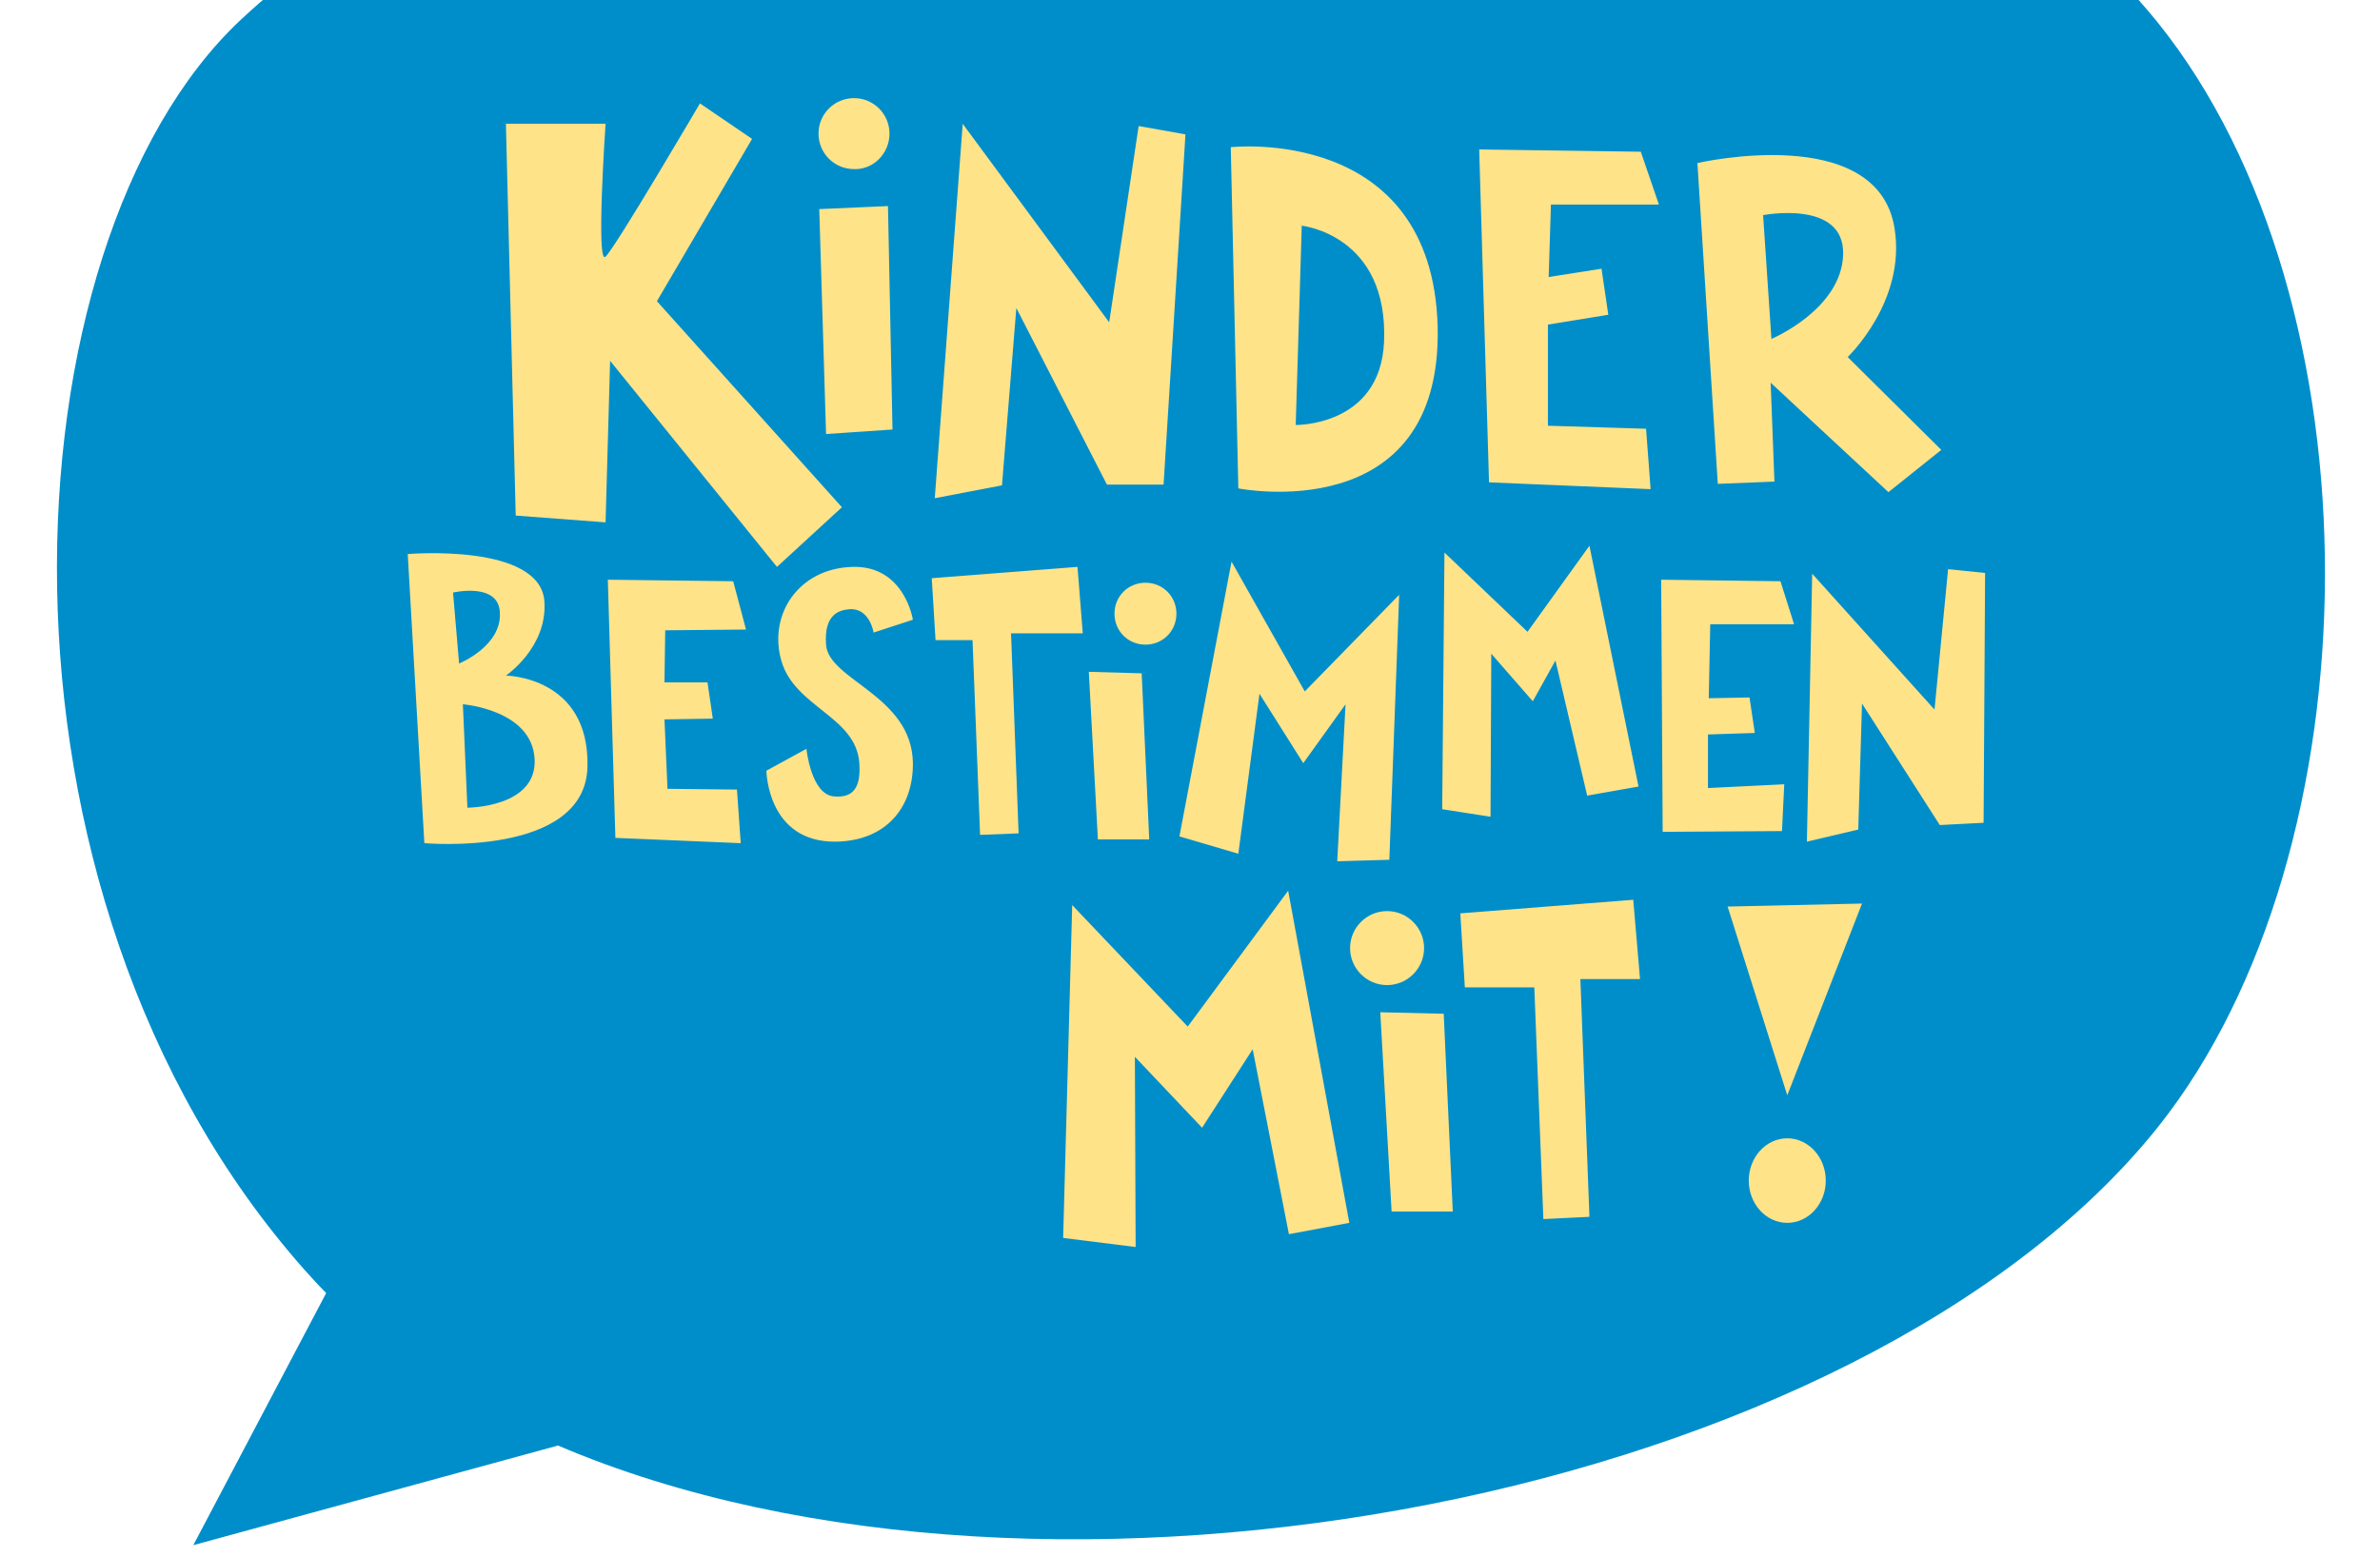 <?xml version="1.0" encoding="utf-8"?>
<!-- Generator: Adobe Illustrator 21.1.0, SVG Export Plug-In . SVG Version: 6.00 Build 0)  -->
<!DOCTYPE svg PUBLIC "-//W3C//DTD SVG 1.1 Basic//EN" "http://www.w3.org/Graphics/SVG/1.1/DTD/svg11-basic.dtd">
<svg version="1.1" baseProfile="basic" xmlns="http://www.w3.org/2000/svg" xmlns:xlink="http://www.w3.org/1999/xlink" x="0px"
	 y="0px" width="315.2px" height="206.3px" viewBox="0 0 315.2 206.3" xml:space="preserve">
<g id="Ebene_1">
	<path fill="#008ECA" d="M285.7,2.9C236.5-58,87.1-49.2,31.8,2.7C0.3,32.4-4.2,118.1,40.4,168.3c0.9,1,1.8,2,2.8,3l-17.6,33.4
		l48.3-13.2c64.9,27.7,172.5,7.1,211.9-42.2C315,112.6,315.6,40,285.7,2.9z"/>
	<path fill-rule="evenodd" clip-rule="evenodd" fill="#FFE389" d="M190.4,43.3c0.6,26.8-26.4,21.4-26.4,21.4L163,19.5
		C163,19.5,189.7,16.5,190.4,43.3z M217.3,20.1l-21.4-0.3l1.3,44.1l21.4,0.9l-0.6-8l-13-0.4V43l8-1.3l-0.9-6.1l-7,1.1l0.3-9.6h14.3
		L217.3,20.1z M108.5,27.7l0.9,29.8l8.8-0.6l-0.6-29.6L108.5,27.7z M68.3,68.3l11.9,0.9l0.6-21.4l22.1,27.3l8.6-7.9L87,39.9
		l12.6-21.5l-6.9-4.7c0,0-11.2,19.1-12.5,20.3c-1.3,1.3,0-17.6,0-17.6H67L68.3,68.3z M134.6,40.8l12,23.4l7.5,0l2.9-46.4l-6.2-1.1
		l-3.9,26l-19.4-26.3l-3.7,49.6l8.9-1.7L134.6,40.8z M224.8,21.6l2.7,42.5l7.5-0.3l-0.5-13.1l15.6,14.5l7-5.6l-12.4-12.3
		c0,0,7.8-7.4,6.2-17.1C248.6,16.1,224.8,21.6,224.8,21.6z M54,73.4l2.2,38.3c0,0,21.3,1.9,21.6-10.1S67,89.5,67,89.5
		s5.5-3.7,5.1-9.8C71.6,71.9,54,73.4,54,73.4z M235.8,77L220,76.8l0.2,33.4l15.8-0.1l0.3-6.2l-10.1,0.5v-7.1l6.2-0.2l-0.7-4.7
		l-5.4,0.1l0.2-9.8h11.1L235.8,77z M97.1,77l-16.6-0.2l1,34.2l16.6,0.7l-0.5-7.1l-9.2-0.1L88,95.3l6.4-0.1l-0.7-4.8l-5.7,0l0.1-6.9
		l10.7-0.1L97.1,77z M166.8,91.9l5.8,9.2l5.6-7.8l-1.1,20.8l6.9-0.2l1.3-35.1l-12.5,12.8l-9.7-17.2l-6.9,36.4l7.8,2.3L166.8,91.9z
		 M197.5,86.6l5.5,6.3l3-5.4l4.2,17.9l6.8-1.2l-6.5-31.9l-8.2,11.4l-11-10.5l-0.3,34l6.4,1L197.5,86.6z M246.6,93.2l10.3,16.1
		l5.8-0.3l0.2-33.1l-4.9-0.5L256.2,94L240,76l-0.7,35.5l6.8-1.6L246.6,93.2z M115.7,83.8l5.2-1.7c0,0-1.1-7.2-8-7
		c-7.2,0.2-11.2,6.4-9.4,12.5s9.8,7.3,10.3,13.4c0.2,2.8-0.4,4.8-3.4,4.5c-3-0.3-3.6-6.3-3.6-6.3l-5.3,2.9c0,0,0.1,9.5,9.2,9.4
		c6.7-0.1,10.3-4.6,10.2-10.5c-0.2-8.9-11.2-10.9-11.5-15.6c-0.3-4.1,1.8-4.6,3.2-4.7C115.2,80.6,115.7,83.8,115.7,83.8z
		 M123.4,76.6l0.5,8.2h4.9l1,25.8l5.1-0.2l-1-26.5h9.5l-0.7-8.8L123.4,76.6z M144.2,89l1.2,22.2h6.8l-1-22L144.2,89z M155.8,81.3
		c0-2.3-1.8-4.1-4.1-4.1c-2.3,0-4.1,1.8-4.1,4.1s1.8,4.1,4.1,4.1C154,85.4,155.8,83.6,155.8,81.3z M117.8,17.7
		c0-2.6-2.1-4.7-4.7-4.7c-2.6,0-4.7,2.1-4.7,4.7s2.1,4.7,4.7,4.7C115.7,22.5,117.8,20.3,117.8,17.7z M182.8,134.1l1.5,26.4h8.1
		l-1.2-26.2L182.8,134.1z M150.3,140l8.9,9.4l6.7-10.4l4.8,24.5l8-1.5l-8.1-44l-13.3,18l-15.3-16.1l-1.2,44.1l9.6,1.2L150.3,140z
		 M193.4,121l0.6,9.8h9.2l1.2,30.7l6.1-0.3l-1.2-31.5h7.9l-0.9-10.5L193.4,121z M188.6,125.6c0-2.7-2.2-4.9-4.9-4.9
		c-2.7,0-4.9,2.2-4.9,4.9s2.2,4.9,4.9,4.9C186.4,130.5,188.6,128.3,188.6,125.6z M241.8,156.4c0-3.1-2.3-5.6-5.1-5.6
		s-5.1,2.5-5.1,5.6c0,3.1,2.3,5.6,5.1,5.6S241.8,159.5,241.8,156.4z M236.7,145.1l9.9-25.4l-17.8,0.4L236.7,145.1z M172.4,29.9
		l-0.8,26.4c0,0,11.2,0.2,11.7-11C183.9,31.1,172.4,29.9,172.4,29.9z M233.5,28.5l1.1,16.4c0,0,9.3-3.9,9.5-11.2
		C244.3,26.4,233.5,28.5,233.5,28.5z M60,78.5l0.8,9.4c0,0,5.7-2.3,5.4-6.8C66,77.1,60,78.5,60,78.5z M61.3,93.3l0.6,13.7
		c0,0,9.3,0,8.9-6.5C70.4,94,61.3,93.3,61.3,93.3z"/>
</g>
<g id="Ebene_2">
</g>
</svg>
